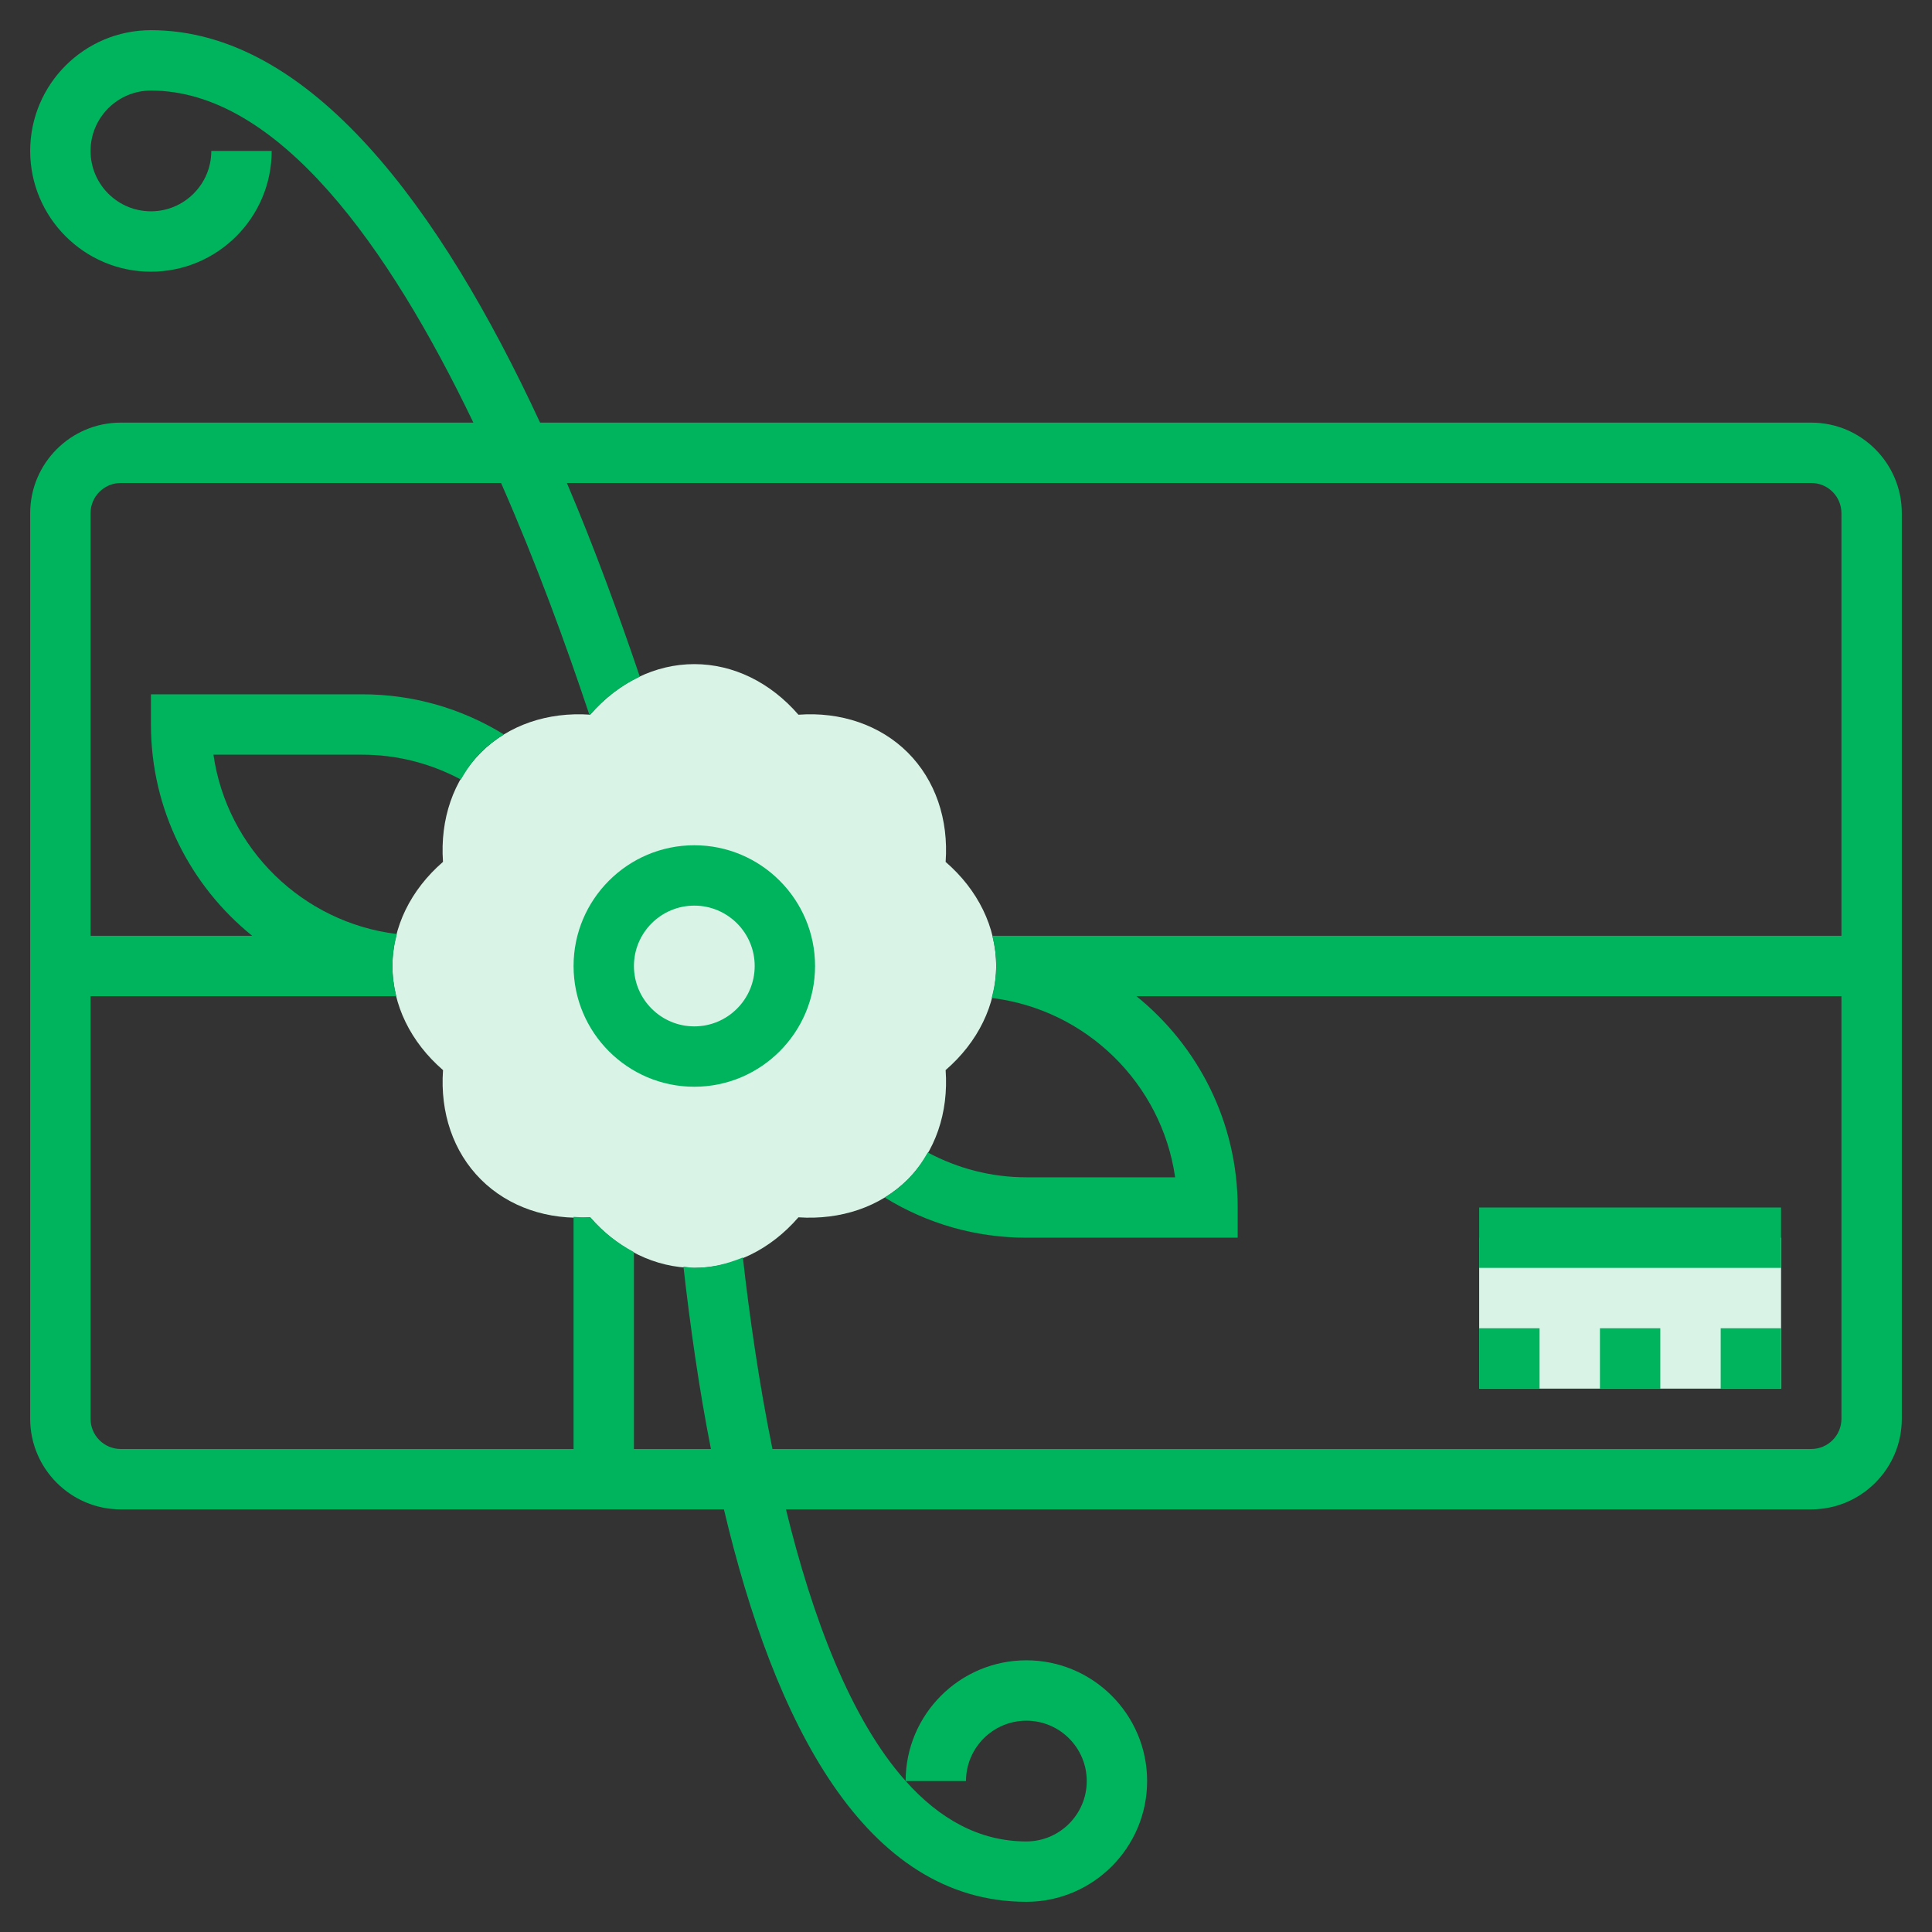 <svg width="48" height="48" viewBox="0 0 48 48" fill="none" xmlns="http://www.w3.org/2000/svg">
<rect x="0" y="0" width="48" height="48" fill="#333333" stroke="none"/>
<path d="M17.25 31.5C16.281 31.5 15.359 31.047 14.663 30.243C13.613 30.321 12.632 29.988 11.947 29.303C11.262 28.619 10.931 27.646 11.007 26.587C10.203 25.891 9.75 24.969 9.75 24C9.75 23.031 10.203 22.109 11.006 21.413C10.931 20.354 11.262 19.382 11.947 18.697C12.632 18.012 13.613 17.683 14.663 17.756C15.359 16.953 16.281 16.5 17.25 16.5C18.219 16.5 19.141 16.953 19.837 17.757C20.883 17.679 21.867 18.012 22.553 18.697C23.238 19.382 23.57 20.354 23.494 21.414C24.297 22.109 24.75 23.032 24.75 24C24.75 24.968 24.297 25.891 23.494 26.586C23.57 27.646 23.238 28.618 22.553 29.303C21.867 29.988 20.882 30.314 19.837 30.244C19.141 31.047 18.219 31.5 17.25 31.5Z" fill="#D9F4E7"/>
<path d="M36.75 30.75H44.25V34.5H36.75V30.75Z" fill="#D9F4E7"/>
<path d="M45 10.5H13.418C10.957 5.193 7.713 0.75 3.75 0.75C2.095 0.75 0.75 2.095 0.75 3.75C0.75 5.404 2.095 6.75 3.75 6.75C5.404 6.75 6.75 5.404 6.75 3.75H5.25C5.25 4.577 4.577 5.25 3.75 5.25C2.923 5.25 2.25 4.577 2.25 3.75C2.25 2.923 2.923 2.25 3.75 2.25C6.91 2.25 9.664 6.133 11.761 10.5H3C1.76 10.5 0.75 11.509 0.75 12.75V35.25C0.75 36.49 1.76 37.5 3 37.5H17.986C19.232 42.775 21.473 47.25 25.5 47.25C27.154 47.25 28.5 45.904 28.5 44.25C28.5 42.596 27.154 41.25 25.5 41.25C23.846 41.25 22.501 42.595 22.5 44.248C21.13 42.713 20.182 40.18 19.527 37.5H45C46.24 37.5 47.25 36.49 47.25 35.25V12.75C47.25 11.509 46.24 10.5 45 10.5ZM24 44.25C24 43.423 24.673 42.75 25.5 42.75C26.327 42.75 27 43.423 27 44.25C27 45.077 26.327 45.75 25.5 45.75C24.325 45.75 23.335 45.184 22.502 44.25H24ZM45.75 23.25H24.654C24.715 23.495 24.75 23.746 24.75 24C24.75 24.27 24.706 24.535 24.638 24.794C26.986 25.08 28.861 26.918 29.196 29.25H25.5C24.637 29.25 23.804 29.035 23.05 28.633C22.912 28.875 22.752 29.104 22.553 29.303C22.38 29.477 22.187 29.626 21.98 29.752C23.041 30.406 24.247 30.75 25.5 30.75H30.75V30C30.75 27.881 29.766 25.988 28.234 24.75H45.75V35.25C45.75 35.664 45.414 36 45 36H19.191C18.853 34.337 18.62 32.693 18.456 31.241C18.07 31.401 17.667 31.5 17.25 31.5C17.159 31.5 17.07 31.477 16.98 31.468C17.15 32.964 17.366 34.496 17.663 36H15.75V31.108C15.353 30.896 14.983 30.612 14.663 30.243C14.522 30.253 14.388 30.238 14.25 30.233V36H3C2.586 36 2.25 35.664 2.25 35.25V24.75H9.846C9.785 24.505 9.75 24.255 9.75 24C9.75 23.73 9.793 23.465 9.861 23.206C7.513 22.92 5.638 21.082 5.303 18.75H9C9.863 18.75 10.696 18.965 11.45 19.367C11.588 19.125 11.748 18.896 11.947 18.697C12.12 18.523 12.312 18.374 12.519 18.247C11.458 17.594 10.252 17.25 9 17.25H3.75V18C3.75 20.119 4.734 22.012 6.266 23.25H2.25V12.75C2.25 12.336 2.586 12 3 12H12.449C13.331 14.008 14.065 16.023 14.642 17.756C14.649 17.757 14.656 17.756 14.662 17.756C15.022 17.341 15.442 17.025 15.896 16.811C15.355 15.218 14.761 13.591 14.084 12H45C45.414 12 45.75 12.336 45.75 12.75V23.25Z" fill="#00B45E"/>
<path d="M17.25 21C15.595 21 14.25 22.346 14.25 24C14.25 25.654 15.595 27 17.25 27C18.904 27 20.25 25.654 20.25 24C20.25 22.346 18.904 21 17.25 21ZM17.25 25.5C16.423 25.5 15.75 24.827 15.75 24C15.75 23.173 16.423 22.5 17.25 22.5C18.077 22.5 18.75 23.173 18.75 24C18.75 24.827 18.077 25.5 17.25 25.5Z" fill="#00B45E"/>
<path d="M39.75 33H41.25V34.5H39.75V33Z" fill="#00B45E"/>
<path d="M42.75 33H44.25V34.5H42.75V33Z" fill="#00B45E"/>
<path d="M36.75 33H38.25V34.5H36.75V33Z" fill="#00B45E"/>
<path d="M36.75 30H44.25V31.5H36.75V30Z" fill="#00B45E"/>
</svg>
